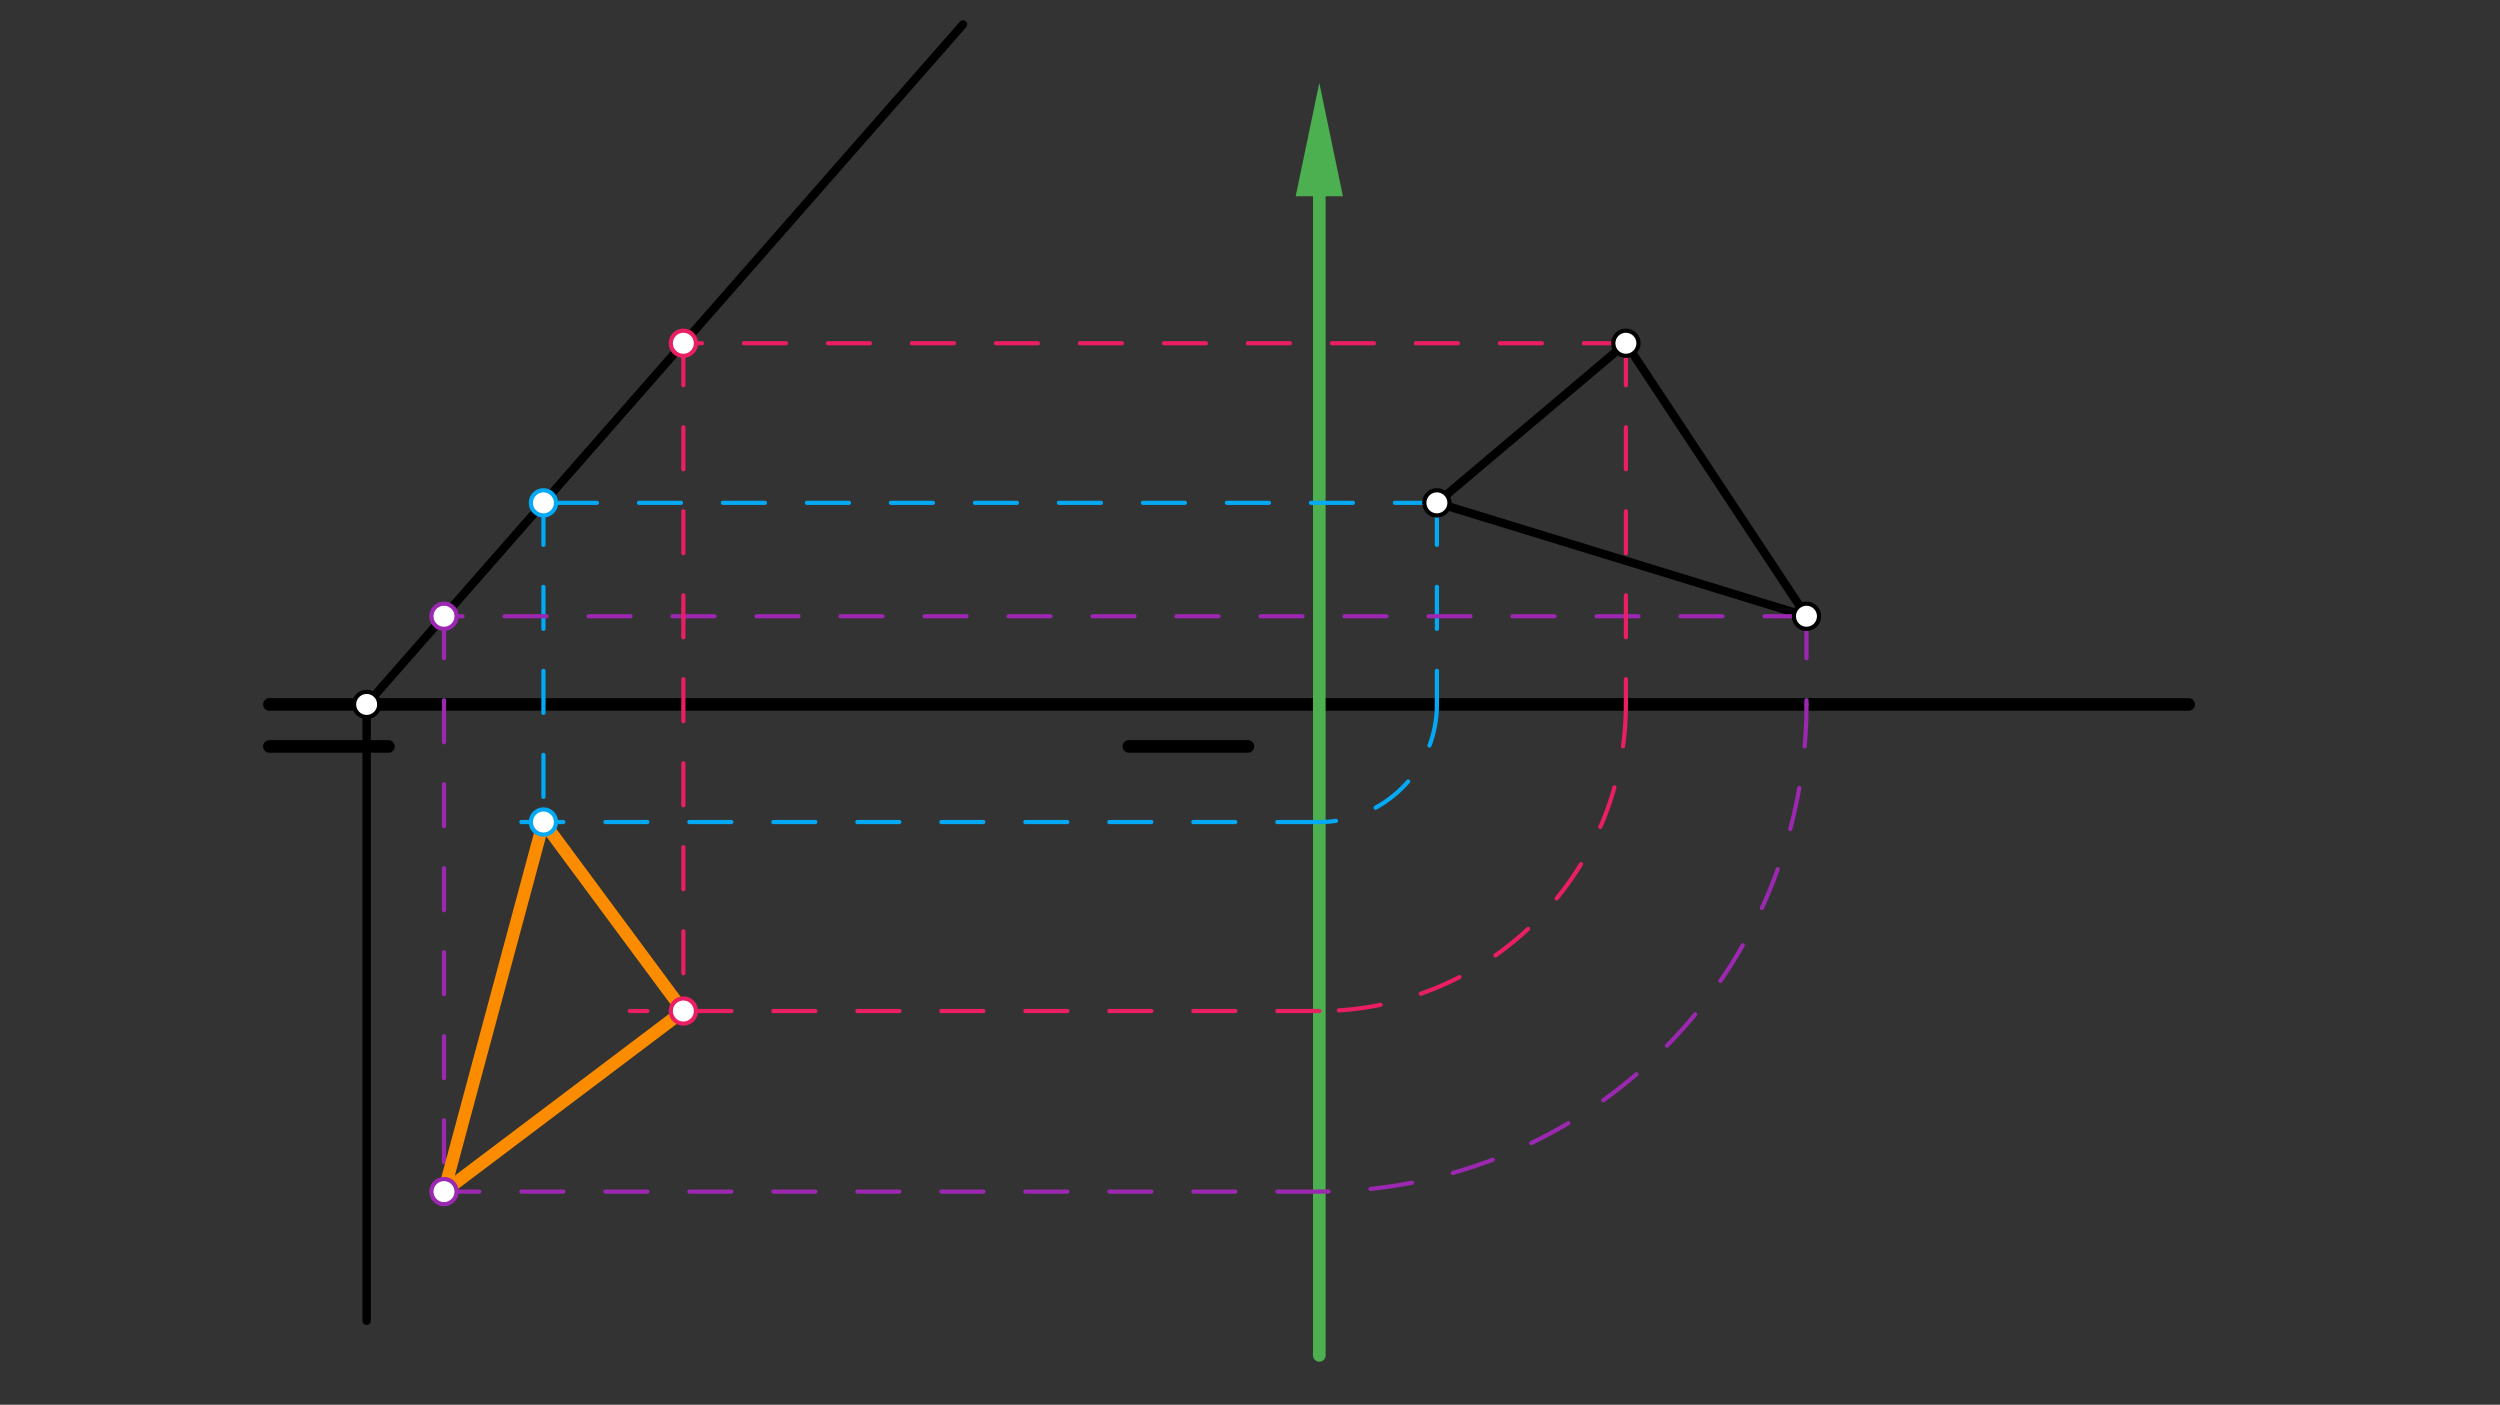 <svg xmlns="http://www.w3.org/2000/svg" class="svg--1it" height="100%" preserveAspectRatio="xMidYMid meet" viewBox="0 0 595.276 334.488" width="100%"><rect x="0" y="0" width="595.276" height="334.488" fill="#333333" stroke="none"/><defs><marker id="marker-arrow" markerHeight="16" markerUnits="userSpaceOnUse" markerWidth="24" orient="auto-start-reverse" refX="24" refY="4" viewBox="0 0 24 8"><path d="M 0 0 L 24 4 L 0 8 z" stroke="inherit"></path></marker></defs><g class="aux-layer--1FB"></g><g class="main-layer--3Vd"><g class="element--2qn"><line stroke="#000000" stroke-dasharray="none" stroke-linecap="round" stroke-width="3" x1="64.141" x2="521.141" y1="167.734" y2="167.734"></line></g><g class="element--2qn"><line stroke="#000000" stroke-dasharray="none" stroke-linecap="round" stroke-width="3" x1="64.141" x2="92.487" y1="177.734" y2="177.734"></line></g><g class="element--2qn"><line stroke="#000000" stroke-dasharray="none" stroke-linecap="round" stroke-width="3" x1="297.141" x2="268.794" y1="177.734" y2="177.734"></line></g><g class="element--2qn"><line stroke="#4CAF50" stroke-dasharray="none" stroke-linecap="round" stroke-width="3" x1="314.141" x2="314.141" y1="322.734" y2="46.734"></line><path d="M314.141,19.734 l27,5.625 l0,-11.25 z" fill="#4CAF50" stroke="#4CAF50" stroke-width="0" transform="rotate(90, 314.141, 19.734)"></path></g><g class="element--2qn"><line stroke="#000000" stroke-dasharray="none" stroke-linecap="round" stroke-width="2" x1="387.141" x2="342.141" y1="81.734" y2="119.734"></line></g><g class="element--2qn"><line stroke="#000000" stroke-dasharray="none" stroke-linecap="round" stroke-width="2" x1="342.141" x2="430.141" y1="119.734" y2="146.734"></line></g><g class="element--2qn"><line stroke="#000000" stroke-dasharray="none" stroke-linecap="round" stroke-width="2" x1="430.141" x2="387.141" y1="146.734" y2="81.734"></line></g><g class="element--2qn"><line stroke="#000000" stroke-dasharray="none" stroke-linecap="round" stroke-width="2" x1="87.302" x2="229.302" y1="167.734" y2="5.823"></line></g><g class="element--2qn"><line stroke="#000000" stroke-dasharray="none" stroke-linecap="round" stroke-width="2" x1="87.302" x2="87.302" y1="167.734" y2="314.49"></line></g><g class="element--2qn"><line stroke="#03A9F4" stroke-dasharray="10" stroke-linecap="round" stroke-width="1" x1="342.141" x2="128.777" y1="119.734" y2="119.734"></line></g><g class="element--2qn"><line stroke="#03A9F4" stroke-dasharray="10" stroke-linecap="round" stroke-width="1" x1="342.141" x2="342.141" y1="119.734" y2="167.734"></line></g><g class="element--2qn"><path d="M 342.141 167.734 A 28 28 0 0 1 314.141 195.734" fill="none" stroke="#03A9F4" stroke-dasharray="10" stroke-linecap="round" stroke-width="1"></path></g><g class="element--2qn"><line stroke="#03A9F4" stroke-dasharray="10" stroke-linecap="round" stroke-width="1" x1="314.141" x2="119.302" y1="195.734" y2="195.734"></line></g><g class="element--2qn"><line stroke="#03A9F4" stroke-dasharray="10" stroke-linecap="round" stroke-width="1" x1="129.399" x2="129.399" y1="119.734" y2="195.734"></line></g><g class="element--2qn"><line stroke="#9C27B0" stroke-dasharray="10" stroke-linecap="round" stroke-width="1" x1="430.141" x2="104.089" y1="146.734" y2="146.734"></line></g><g class="element--2qn"><line stroke="#9C27B0" stroke-dasharray="10" stroke-linecap="round" stroke-width="1" x1="430.141" x2="430.141" y1="146.734" y2="167.734"></line></g><g class="element--2qn"><path d="M 430.141 167.734 A 116 116 0 0 1 314.141 283.734" fill="none" stroke="#9C27B0" stroke-dasharray="10" stroke-linecap="round" stroke-width="1"></path></g><g class="element--2qn"><line stroke="#9C27B0" stroke-dasharray="10" stroke-linecap="round" stroke-width="1" x1="314.141" x2="95.302" y1="283.734" y2="283.734"></line></g><g class="element--2qn"><line stroke="#9C27B0" stroke-dasharray="10" stroke-linecap="round" stroke-width="1" x1="105.72" x2="105.72" y1="146.734" y2="283.734"></line></g><g class="element--2qn"><line stroke="#E91E63" stroke-dasharray="10" stroke-linecap="round" stroke-width="1" x1="387.141" x2="164.716" y1="81.734" y2="81.734"></line></g><g class="element--2qn"><line stroke="#E91E63" stroke-dasharray="10" stroke-linecap="round" stroke-width="1" x1="387.141" x2="387.141" y1="81.734" y2="167.734"></line></g><g class="element--2qn"><path d="M 387.141 167.734 A 73 73 0 0 1 314.141 240.734" fill="none" stroke="#E91E63" stroke-dasharray="10" stroke-linecap="round" stroke-width="1"></path></g><g class="element--2qn"><line stroke="#E91E63" stroke-dasharray="10" stroke-linecap="round" stroke-width="1" x1="314.141" x2="149.969" y1="240.734" y2="240.734"></line></g><g class="element--2qn"><line stroke="#E91E63" stroke-dasharray="10" stroke-linecap="round" stroke-width="1" x1="162.716" x2="162.716" y1="81.734" y2="240.734"></line></g><g class="element--2qn"><line stroke="#FB8C00" stroke-dasharray="none" stroke-linecap="round" stroke-width="3" x1="129.399" x2="105.72" y1="195.734" y2="283.734"></line></g><g class="element--2qn"><line stroke="#FB8C00" stroke-dasharray="none" stroke-linecap="round" stroke-width="3" x1="105.72" x2="162.716" y1="283.734" y2="240.734"></line></g><g class="element--2qn"><line stroke="#FB8C00" stroke-dasharray="none" stroke-linecap="round" stroke-width="3" x1="162.716" x2="129.399" y1="240.734" y2="195.734"></line></g><g class="element--2qn"><circle cx="387.141" cy="81.734" r="3" stroke="#000000" stroke-width="1" fill="#ffffff"></circle>}</g><g class="element--2qn"><circle cx="342.141" cy="119.734" r="3" stroke="#000000" stroke-width="1" fill="#ffffff"></circle>}</g><g class="element--2qn"><circle cx="430.141" cy="146.734" r="3" stroke="#000000" stroke-width="1" fill="#ffffff"></circle>}</g><g class="element--2qn"><circle cx="87.302" cy="167.734" r="3" stroke="#000000" stroke-width="1" fill="#ffffff"></circle>}</g><g class="element--2qn"><circle cx="129.399" cy="119.734" r="3" stroke="#03A9F4" stroke-width="1" fill="#ffffff"></circle>}</g><g class="element--2qn"><circle cx="129.399" cy="195.734" r="3" stroke="#03A9F4" stroke-width="1" fill="#ffffff"></circle>}</g><g class="element--2qn"><circle cx="105.72" cy="146.734" r="3" stroke="#9C27B0" stroke-width="1" fill="#ffffff"></circle>}</g><g class="element--2qn"><circle cx="105.72" cy="283.734" r="3" stroke="#9C27B0" stroke-width="1" fill="#ffffff"></circle>}</g><g class="element--2qn"><circle cx="162.716" cy="81.734" r="3" stroke="#E91E63" stroke-width="1" fill="#ffffff"></circle>}</g><g class="element--2qn"><circle cx="162.716" cy="240.734" r="3" stroke="#E91E63" stroke-width="1" fill="#ffffff"></circle>}</g></g><g class="snaps-layer--2PT"></g><g class="temp-layer--rAP"></g></svg>